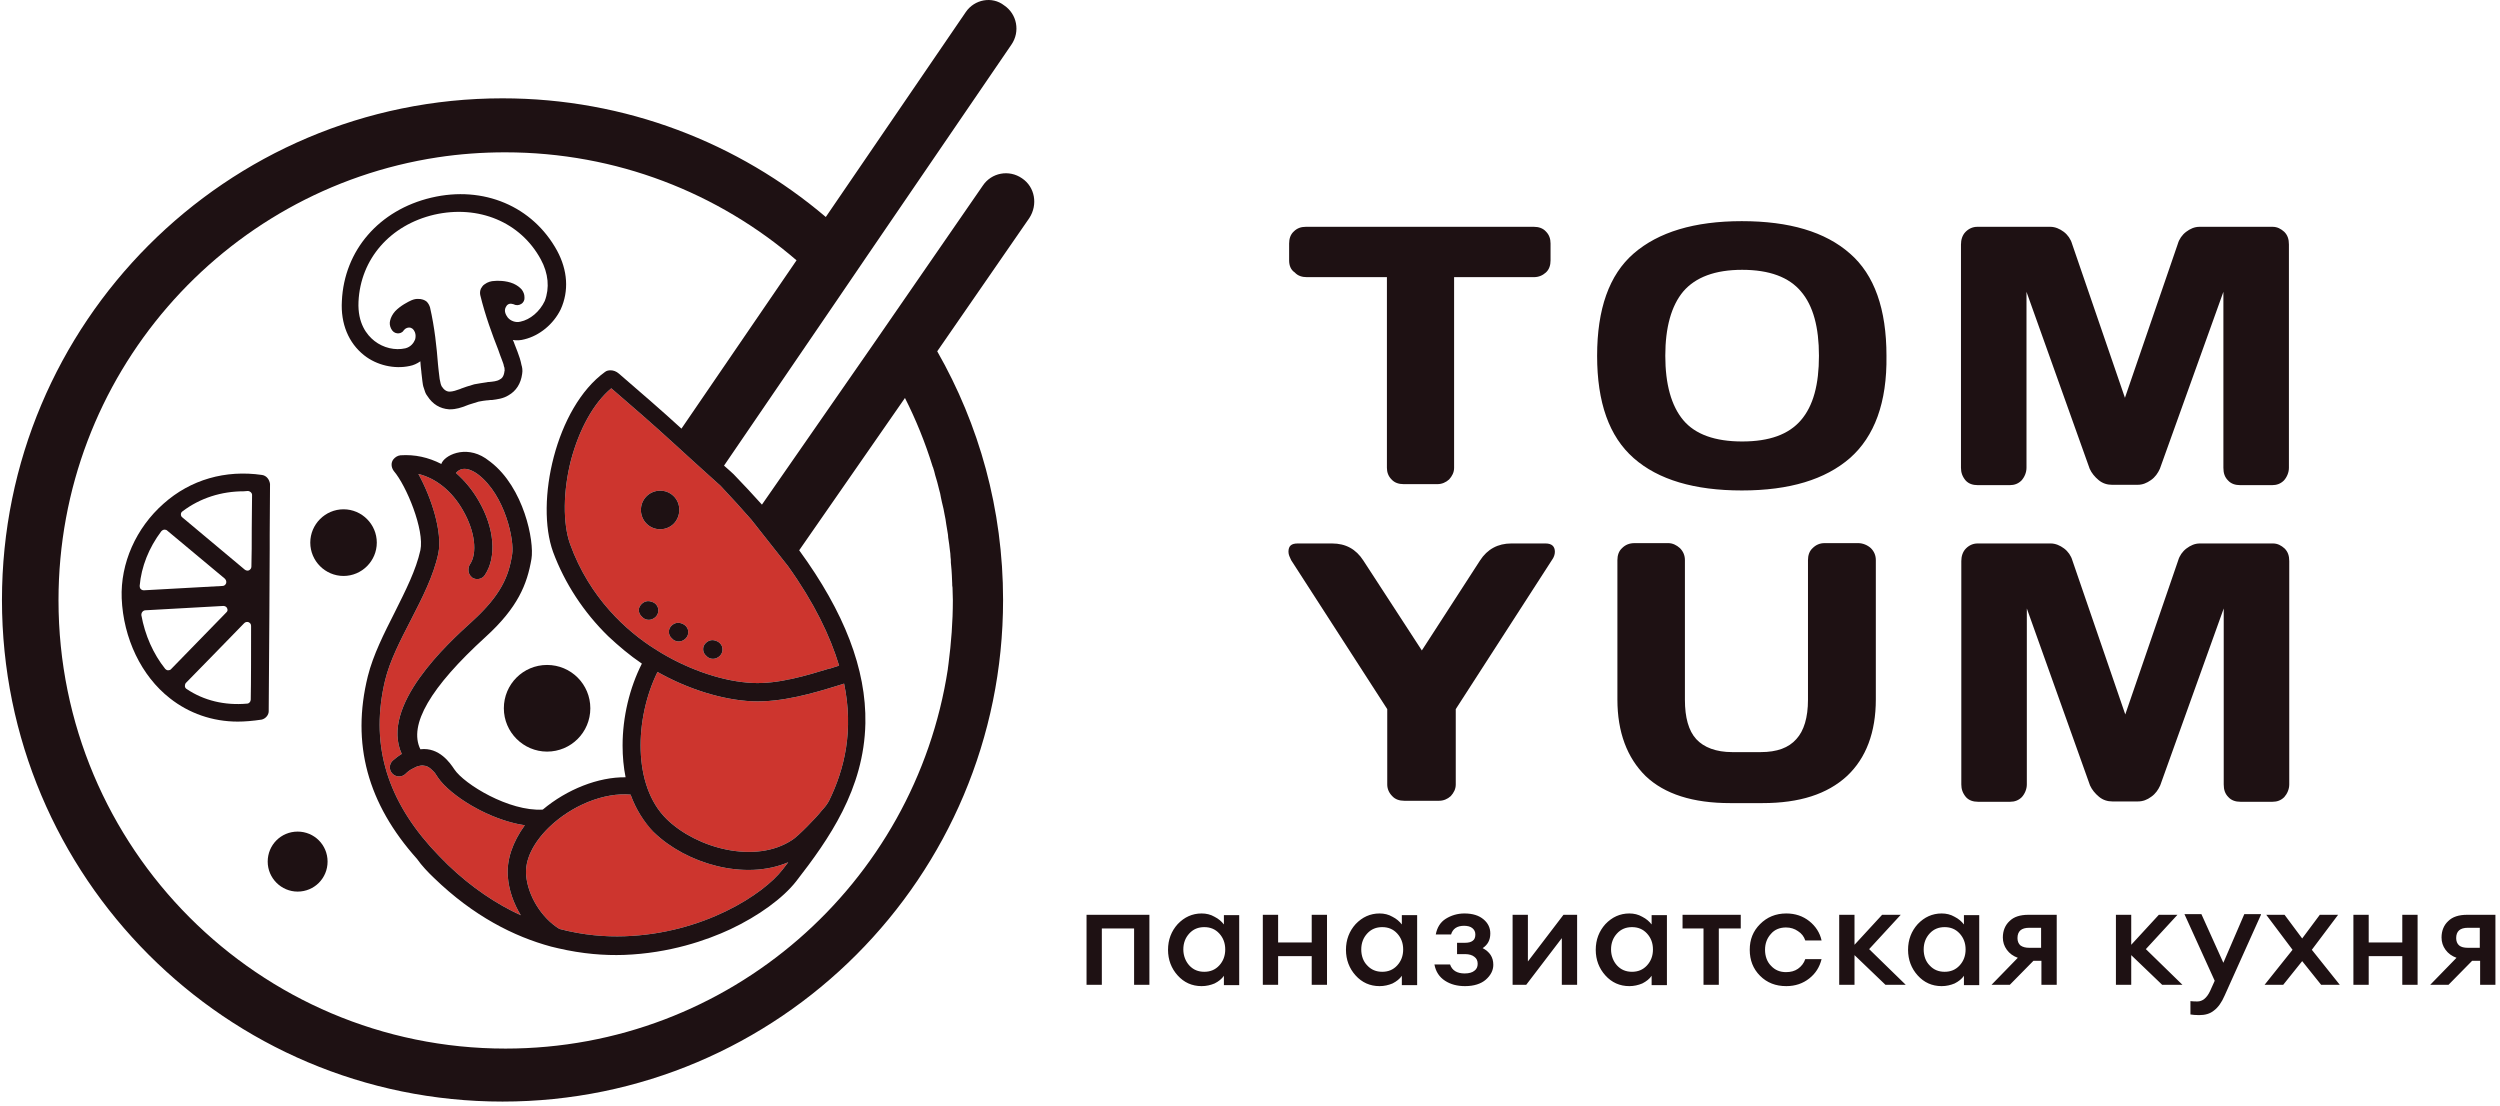 <?xml version="1.0" encoding="UTF-8"?> <svg xmlns="http://www.w3.org/2000/svg" width="260" height="115" viewBox="0 0 260 115" fill="none"> <path d="M134.069 27.09V25.323C134.069 24.837 134.208 24.387 134.553 24.075C134.899 23.728 135.314 23.589 135.799 23.589H159.528C160.012 23.589 160.461 23.728 160.773 24.075C161.119 24.421 161.257 24.837 161.257 25.323V27.09C161.257 27.576 161.119 28.026 160.773 28.338C160.427 28.65 160.012 28.823 159.528 28.823H151.226V48.651C151.226 49.136 151.018 49.518 150.707 49.864C150.361 50.176 149.946 50.35 149.496 50.35H145.968C145.484 50.35 145.034 50.211 144.723 49.864C144.377 49.518 144.239 49.102 144.239 48.651V28.823H135.902C135.418 28.823 134.969 28.685 134.657 28.338C134.242 28.061 134.069 27.61 134.069 27.09ZM192.388 47.646C189.828 49.864 186.127 51.008 181.146 51.008C176.235 51.008 172.464 49.899 169.905 47.646C167.345 45.393 166.1 41.857 166.1 37.004C166.1 32.151 167.345 28.581 169.905 26.362C172.464 24.144 176.2 23 181.146 23C186.093 23 189.828 24.109 192.388 26.362C194.948 28.581 196.193 32.151 196.193 37.004C196.262 41.857 194.948 45.393 192.388 47.646ZM187.303 30.314C186.058 28.823 184.017 28.061 181.181 28.061C178.379 28.061 176.338 28.823 175.058 30.314C173.813 31.805 173.191 34.058 173.191 37.004C173.191 39.95 173.813 42.204 175.058 43.694C176.304 45.185 178.379 45.913 181.181 45.913C184.017 45.913 186.024 45.185 187.303 43.694C188.583 42.204 189.171 39.985 189.171 37.004C189.171 34.058 188.583 31.805 187.303 30.314ZM203.941 48.651V25.427C203.941 24.941 204.08 24.456 204.425 24.109C204.771 23.763 205.186 23.589 205.636 23.589H213.246C213.73 23.589 214.214 23.797 214.63 24.109C215.045 24.421 215.356 24.872 215.494 25.357L220.994 41.372L226.494 25.357C226.632 24.872 226.944 24.421 227.359 24.109C227.774 23.797 228.223 23.589 228.742 23.589H236.352C236.836 23.589 237.217 23.797 237.563 24.109C237.909 24.456 238.047 24.872 238.047 25.427V48.651C238.047 49.136 237.84 49.622 237.528 49.968C237.182 50.315 236.767 50.454 236.318 50.454H232.962C232.478 50.454 232.028 50.315 231.717 49.968C231.371 49.622 231.233 49.206 231.233 48.651V30.349L224.626 48.755C224.419 49.206 224.142 49.622 223.692 49.934C223.242 50.246 222.827 50.419 222.309 50.419H219.645C219.161 50.419 218.677 50.28 218.262 49.934C217.846 49.587 217.535 49.206 217.328 48.755L210.755 30.349V48.651C210.755 49.136 210.548 49.622 210.237 49.968C209.891 50.315 209.476 50.454 209.026 50.454H205.671C205.186 50.454 204.737 50.315 204.425 49.968C204.08 49.552 203.941 49.136 203.941 48.651ZM134 57.386C134 56.762 134.311 56.52 134.969 56.52H138.531C139.95 56.52 141.022 57.109 141.783 58.288L147.871 67.647L153.924 58.288C154.685 57.109 155.792 56.52 157.175 56.52H160.738C161.395 56.52 161.707 56.832 161.707 57.386C161.707 57.664 161.603 57.976 161.395 58.253L151.399 73.748V81.582C151.399 82.067 151.191 82.448 150.88 82.795C150.534 83.107 150.119 83.28 149.669 83.28H146.037C145.553 83.28 145.103 83.141 144.792 82.795C144.446 82.448 144.273 82.032 144.273 81.582V73.748L134.277 58.253C134.138 57.941 134 57.698 134 57.386ZM168.21 72.742V58.253C168.21 57.768 168.348 57.317 168.694 57.005C169.04 56.658 169.455 56.485 170.008 56.485H173.502C173.952 56.485 174.367 56.693 174.713 57.005C175.058 57.352 175.231 57.768 175.231 58.253V72.777C175.231 74.614 175.612 76.001 176.407 76.867C177.203 77.734 178.483 78.219 180.143 78.219H183.118C184.813 78.219 186.024 77.769 186.819 76.867C187.615 76.001 188.03 74.614 188.03 72.777V58.253C188.03 57.768 188.168 57.317 188.514 57.005C188.86 56.658 189.275 56.485 189.759 56.485H193.253C193.737 56.485 194.221 56.693 194.567 57.005C194.913 57.352 195.086 57.768 195.086 58.253V72.742C195.086 76.139 194.083 78.843 192.077 80.715C190.036 82.587 187.165 83.523 183.291 83.523H179.936C176.062 83.523 173.121 82.587 171.15 80.715C169.213 78.808 168.21 76.139 168.21 72.742ZM203.976 81.582V58.357C203.976 57.872 204.114 57.386 204.46 57.04C204.806 56.693 205.221 56.52 205.671 56.52H213.281C213.765 56.52 214.249 56.728 214.664 57.04C215.079 57.352 215.391 57.802 215.529 58.288L221.029 74.302L226.529 58.288C226.667 57.802 226.978 57.352 227.393 57.04C227.808 56.728 228.258 56.52 228.777 56.52H236.387C236.871 56.52 237.251 56.728 237.597 57.04C237.943 57.386 238.082 57.802 238.082 58.357V81.582C238.082 82.067 237.874 82.552 237.563 82.899C237.217 83.246 236.802 83.384 236.352 83.384H232.997C232.513 83.384 232.063 83.246 231.752 82.899C231.406 82.552 231.267 82.136 231.267 81.582V63.279L224.661 81.686C224.453 82.136 224.176 82.552 223.727 82.864C223.312 83.176 222.862 83.35 222.343 83.35H219.68C219.195 83.35 218.711 83.211 218.296 82.864C217.881 82.517 217.57 82.136 217.362 81.686L210.79 63.279V81.582C210.79 82.067 210.583 82.552 210.271 82.899C209.925 83.246 209.51 83.384 209.061 83.384H205.705C205.221 83.384 204.771 83.246 204.46 82.899C204.114 82.483 203.976 82.067 203.976 81.582Z" fill="#1E1113"></path> <path d="M113 102.418V95.139H119.538V102.418H117.946V96.56H114.591V102.418H113ZM124.968 102.557C123.965 102.557 123.135 102.175 122.478 101.447C121.82 100.72 121.475 99.818 121.475 98.778C121.475 97.738 121.82 96.837 122.478 96.109C123.169 95.381 124 95 124.968 95C125.452 95 125.902 95.104 126.317 95.347C126.732 95.555 127.044 95.832 127.286 96.144V95.173H128.877V102.453H127.286V101.482C127.078 101.794 126.732 102.071 126.317 102.279C125.902 102.453 125.452 102.557 124.968 102.557ZM123.688 100.408C124.103 100.858 124.622 101.066 125.245 101.066C125.868 101.066 126.386 100.858 126.801 100.408C127.217 99.957 127.424 99.402 127.424 98.744C127.424 98.085 127.217 97.531 126.801 97.08C126.386 96.629 125.868 96.421 125.245 96.421C124.622 96.421 124.103 96.629 123.688 97.08C123.273 97.531 123.066 98.085 123.066 98.744C123.066 99.402 123.308 99.992 123.688 100.408ZM131.333 102.418V95.139H132.924V98.016H136.418V95.139H138.009V102.418H136.418V99.437H132.924V102.418H131.333ZM143.474 102.557C142.471 102.557 141.641 102.175 140.983 101.447C140.326 100.72 139.98 99.818 139.98 98.778C139.98 97.738 140.326 96.837 140.983 96.109C141.675 95.381 142.505 95 143.474 95C143.958 95 144.408 95.104 144.823 95.347C145.238 95.555 145.549 95.832 145.791 96.144V95.173H147.383V102.453H145.791V101.482C145.584 101.794 145.238 102.071 144.823 102.279C144.408 102.453 143.958 102.557 143.474 102.557ZM142.194 100.408C142.609 100.858 143.128 101.066 143.751 101.066C144.373 101.066 144.892 100.858 145.307 100.408C145.722 99.957 145.93 99.402 145.93 98.744C145.93 98.085 145.722 97.531 145.307 97.08C144.892 96.629 144.373 96.421 143.751 96.421C143.128 96.421 142.609 96.629 142.194 97.08C141.779 97.531 141.571 98.085 141.571 98.744C141.571 99.402 141.779 99.992 142.194 100.408ZM152.364 102.557C151.568 102.557 150.876 102.383 150.288 102.002C149.7 101.621 149.32 101.066 149.181 100.304H150.807C151.015 100.927 151.533 101.239 152.329 101.239C152.779 101.239 153.125 101.135 153.332 100.962C153.574 100.789 153.678 100.546 153.678 100.234C153.678 99.922 153.574 99.68 153.332 99.506C153.125 99.333 152.779 99.229 152.398 99.229H151.533V98.05H152.364C152.709 98.05 152.986 97.981 153.159 97.842C153.367 97.704 153.436 97.461 153.436 97.184C153.436 96.906 153.332 96.698 153.125 96.525C152.917 96.352 152.606 96.282 152.26 96.282C151.533 96.282 151.084 96.594 150.911 97.184H149.32C149.458 96.456 149.804 95.901 150.357 95.555C150.911 95.208 151.568 95 152.294 95C153.159 95 153.816 95.208 154.301 95.624C154.75 96.005 154.992 96.49 154.992 97.08C154.992 97.773 154.716 98.258 154.197 98.605C154.923 98.986 155.304 99.541 155.304 100.338C155.304 100.927 155.027 101.447 154.508 101.898C154.024 102.314 153.297 102.557 152.364 102.557ZM158.728 102.418H157.31V95.139H158.901V99.992L162.602 95.139H164.02V102.418H162.429V97.565L158.728 102.418ZM169.451 102.557C168.448 102.557 167.618 102.175 166.961 101.447C166.303 100.72 165.957 99.818 165.957 98.778C165.957 97.738 166.303 96.837 166.961 96.109C167.652 95.381 168.483 95 169.451 95C169.935 95 170.385 95.104 170.8 95.347C171.215 95.555 171.526 95.832 171.769 96.144V95.173H173.36V102.453H171.769V101.482C171.561 101.794 171.215 102.071 170.8 102.279C170.385 102.453 169.935 102.557 169.451 102.557ZM168.171 100.408C168.586 100.858 169.105 101.066 169.728 101.066C170.35 101.066 170.869 100.858 171.284 100.408C171.699 99.957 171.907 99.402 171.907 98.744C171.907 98.085 171.699 97.531 171.284 97.08C170.869 96.629 170.35 96.421 169.728 96.421C169.105 96.421 168.586 96.629 168.171 97.08C167.756 97.531 167.549 98.085 167.549 98.744C167.549 99.402 167.791 99.992 168.171 100.408ZM177.165 102.418V96.56H174.985V95.139H181.039V96.56H178.756V102.418H177.165ZM185.778 102.557C184.671 102.557 183.771 102.21 183.045 101.482C182.319 100.754 181.973 99.853 181.973 98.778C181.973 97.704 182.319 96.837 183.045 96.109C183.771 95.381 184.671 95 185.778 95C186.712 95 187.507 95.277 188.164 95.797C188.822 96.317 189.271 97.01 189.444 97.808H187.749C187.611 97.392 187.369 97.08 186.988 96.837C186.642 96.594 186.227 96.456 185.743 96.456C185.12 96.456 184.567 96.664 184.186 97.115C183.771 97.565 183.564 98.12 183.564 98.778C183.564 99.437 183.771 100.026 184.186 100.442C184.602 100.893 185.12 101.101 185.743 101.101C186.227 101.101 186.642 100.997 186.988 100.754C187.334 100.512 187.611 100.165 187.749 99.749H189.444C189.237 100.581 188.822 101.239 188.164 101.759C187.507 102.279 186.712 102.557 185.778 102.557ZM196.085 102.418L192.869 99.333V102.418H191.277V95.139H192.869V98.258L195.74 95.139H197.677L194.391 98.709L198.195 102.418H196.085ZM201.931 102.557C200.928 102.557 200.098 102.175 199.441 101.447C198.783 100.72 198.438 99.818 198.438 98.778C198.438 97.738 198.783 96.837 199.441 96.109C200.132 95.381 200.963 95 201.931 95C202.415 95 202.865 95.104 203.28 95.347C203.695 95.555 204.007 95.832 204.249 96.144V95.173H205.84V102.453H204.249V101.482C204.041 101.794 203.695 102.071 203.28 102.279C202.865 102.453 202.415 102.557 201.931 102.557ZM200.686 100.408C201.101 100.858 201.62 101.066 202.242 101.066C202.865 101.066 203.384 100.858 203.799 100.408C204.214 99.957 204.422 99.402 204.422 98.744C204.422 98.085 204.214 97.531 203.799 97.08C203.384 96.629 202.865 96.421 202.242 96.421C201.62 96.421 201.101 96.629 200.686 97.08C200.271 97.531 200.063 98.085 200.063 98.744C200.063 99.402 200.271 99.992 200.686 100.408ZM207.12 102.418L209.852 99.61C209.368 99.437 208.988 99.16 208.711 98.778C208.434 98.397 208.296 97.981 208.296 97.496C208.296 96.802 208.538 96.213 208.988 95.797C209.437 95.347 210.094 95.139 210.959 95.139H213.899V102.418H212.308V99.922H211.478L209.022 102.418H207.12ZM211.028 98.57H212.274V96.49H211.028C210.233 96.49 209.818 96.837 209.818 97.565C209.818 97.877 209.921 98.154 210.129 98.328C210.371 98.501 210.682 98.57 211.028 98.57ZM224.864 102.418L221.648 99.333V102.418H220.056V95.139H221.648V98.258L224.519 95.139H226.456L223.169 98.709L226.974 102.418H224.864ZM235.138 95.139L231.367 103.527C231.056 104.255 230.676 104.775 230.26 105.087C229.845 105.434 229.327 105.572 228.704 105.572C228.323 105.572 228.012 105.538 227.805 105.503V104.117C228.081 104.151 228.323 104.151 228.531 104.151C229.05 104.151 229.499 103.805 229.845 103.077L230.33 102.002L227.182 95.069H228.946L231.229 100.13L233.408 95.069H235.138V95.139V95.139ZM241.398 102.418L239.427 99.957L237.455 102.418H235.518L238.424 98.778L235.691 95.139H237.594L239.427 97.6L241.26 95.139H243.163L240.43 98.778L243.336 102.418H241.398ZM244.754 102.418V95.139H246.345V98.016H249.838V95.139H251.43V102.418H249.838V99.437H246.345V102.418H244.754ZM252.744 102.418L255.477 99.61C254.992 99.437 254.612 99.16 254.335 98.778C254.058 98.397 253.92 97.981 253.92 97.496C253.92 96.802 254.162 96.213 254.612 95.797C255.062 95.347 255.719 95.139 256.584 95.139H259.524V102.418H257.933V99.922H257.102L254.646 102.418H252.744ZM256.653 98.57H257.898V96.49H256.653C255.857 96.49 255.442 96.837 255.442 97.565C255.442 97.877 255.546 98.154 255.753 98.328C255.961 98.501 256.272 98.57 256.653 98.57Z" fill="#1E1113"></path> <path d="M56.897 78.167C59.387 78.167 61.394 76.157 61.394 73.661C61.394 71.165 59.387 69.155 56.897 69.155C54.406 69.155 52.4 71.165 52.4 73.661C52.4 76.157 54.441 78.167 56.897 78.167Z" fill="#1E1113"></path> <path d="M30.954 92.726C32.684 92.726 34.068 91.339 34.068 89.606C34.068 87.873 32.684 86.486 30.954 86.486C29.225 86.486 27.841 87.873 27.841 89.606C27.841 91.339 29.259 92.726 30.954 92.726Z" fill="#1E1113"></path> <path d="M35.728 59.899C37.63 59.899 39.187 58.34 39.187 56.433C39.187 54.526 37.63 52.967 35.728 52.967C33.825 52.967 32.269 54.526 32.269 56.433C32.269 58.34 33.825 59.899 35.728 59.899Z" fill="#1E1113"></path> <path d="M57.935 26.068C55.41 21.457 50.29 19.273 44.859 20.556C39.429 21.839 35.797 26.033 35.555 31.302C35.416 33.659 36.247 35.669 37.872 36.952C39.187 37.992 41.02 38.408 42.611 38.061C42.992 37.992 43.372 37.819 43.718 37.576C43.718 37.749 43.753 37.923 43.753 38.061C43.787 38.269 43.787 38.477 43.822 38.685V38.72C43.856 39.066 43.891 39.379 43.926 39.621C43.96 39.898 43.995 40.141 44.064 40.314L44.099 40.418C44.168 40.626 44.237 40.938 44.444 41.181C44.998 42.048 45.759 42.498 46.693 42.568H46.727C46.762 42.568 46.797 42.568 46.831 42.568C47.419 42.568 47.973 42.394 48.492 42.186L48.768 42.082C49.08 41.978 49.425 41.874 49.771 41.77C50.083 41.701 50.394 41.666 50.671 41.632H50.74C50.844 41.632 50.947 41.597 51.017 41.597H51.19C51.708 41.528 52.331 41.458 52.884 41.112C53.68 40.661 54.164 39.898 54.303 38.893C54.372 38.512 54.303 38.165 54.233 37.957C54.199 37.749 54.13 37.507 54.06 37.264C53.922 36.848 53.749 36.363 53.507 35.773C53.472 35.635 53.403 35.496 53.334 35.358C53.749 35.427 54.164 35.392 54.545 35.288C56.101 34.907 57.554 33.728 58.315 32.168C59.18 30.262 59.041 28.113 57.935 26.068ZM52.608 31.926C52.712 31.718 52.919 31.51 53.3 31.614C53.334 31.614 53.369 31.648 53.438 31.648C53.68 31.787 53.991 31.752 54.199 31.614C54.441 31.475 54.579 31.198 54.545 30.921C54.545 30.608 54.441 30.366 54.268 30.123C54.06 29.881 53.784 29.673 53.403 29.499C52.608 29.153 51.639 29.187 51.397 29.222C51.12 29.222 50.705 29.326 50.394 29.569C50.221 29.673 50.117 29.846 50.014 30.019C49.91 30.262 49.91 30.47 49.944 30.678C50.463 32.827 51.224 34.872 51.812 36.363C51.881 36.571 51.95 36.779 52.02 36.952C52.123 37.264 52.262 37.541 52.331 37.784C52.366 37.888 52.4 37.992 52.4 38.061C52.435 38.131 52.435 38.2 52.469 38.269C52.469 38.304 52.469 38.339 52.469 38.373C52.469 38.443 52.504 38.547 52.469 38.581C52.4 39.205 52.158 39.379 51.95 39.482C51.674 39.656 51.224 39.69 50.878 39.725H50.774L50.602 39.76C50.221 39.829 49.806 39.864 49.322 39.968C48.734 40.141 48.284 40.28 47.938 40.418L47.869 40.453C47.488 40.592 47.073 40.73 46.762 40.73C46.451 40.73 46.174 40.557 45.932 40.176C45.897 40.106 45.828 39.933 45.828 39.898C45.794 39.76 45.759 39.621 45.724 39.413C45.69 39.17 45.655 38.858 45.62 38.547C45.586 38.339 45.586 38.131 45.551 37.888C45.413 36.12 45.205 34.075 44.721 31.96C44.652 31.752 44.548 31.544 44.375 31.371C44.202 31.233 44.029 31.163 43.856 31.128C43.753 31.094 43.649 31.094 43.58 31.094C43.303 31.059 43.026 31.128 42.784 31.233C42.473 31.371 41.643 31.787 41.089 32.376C40.812 32.688 40.64 33.035 40.57 33.347C40.501 33.624 40.536 33.902 40.674 34.179C40.812 34.456 41.02 34.63 41.297 34.664C41.574 34.699 41.85 34.595 41.989 34.352L42.127 34.214C42.404 34.006 42.715 34.04 42.888 34.179C43.407 34.63 43.165 35.323 43.165 35.323C43.026 35.669 42.715 36.085 42.161 36.224C41.089 36.467 39.879 36.189 38.945 35.462C38.149 34.837 37.181 33.624 37.284 31.371C37.492 26.934 40.57 23.398 45.171 22.324C49.771 21.284 54.13 23.087 56.24 26.969C57.035 28.425 57.174 29.95 56.655 31.302C56.136 32.411 55.133 33.243 54.13 33.451C53.611 33.59 53.092 33.347 52.85 33.07L52.815 33.035C52.642 32.792 52.366 32.376 52.608 31.926Z" fill="#1E1113"></path> <path d="M27.253 49.396C23.448 48.842 19.816 49.882 17.015 52.377C14.143 54.908 12.518 58.582 12.656 62.222C12.829 66.382 14.697 70.299 17.672 72.621C19.643 74.181 22.099 75.047 24.728 75.047C25.454 75.047 26.285 74.978 27.219 74.839C27.634 74.735 27.945 74.354 27.945 73.973L28.014 63.955C28.014 61.702 28.049 59.31 28.049 57.092C28.049 56.572 28.049 56.086 28.049 55.601L28.083 50.332C28.014 49.847 27.703 49.466 27.253 49.396ZM25.8 51.06C26.043 51.095 26.215 51.268 26.215 51.476C26.215 52.585 26.181 53.799 26.181 55.081V55.22C26.181 56.398 26.181 57.681 26.146 58.929C26.146 59.137 26.008 59.241 25.904 59.31C25.766 59.379 25.593 59.345 25.454 59.241L18.951 53.799C18.848 53.729 18.813 53.591 18.813 53.487C18.813 53.348 18.882 53.244 18.986 53.175C20.819 51.788 23.033 51.095 25.351 51.095L25.8 51.06ZM19.332 71.026C20.404 69.952 23.621 66.624 25.385 64.822C25.489 64.718 25.593 64.683 25.697 64.683C25.766 64.683 25.835 64.683 25.869 64.718C26.008 64.787 26.112 64.891 26.112 65.099C26.112 67.352 26.112 71.13 26.077 72.76C26.077 72.968 25.904 73.176 25.697 73.176C23.379 73.384 21.2 72.864 19.401 71.65C19.297 71.581 19.228 71.477 19.228 71.338C19.228 71.234 19.263 71.096 19.332 71.026ZM23.517 60.662C23.448 60.835 23.31 60.939 23.137 60.939L14.974 61.39C14.835 61.39 14.732 61.355 14.628 61.251C14.559 61.182 14.524 61.043 14.524 60.939C14.697 58.929 15.492 56.953 16.772 55.254C16.876 55.15 16.98 55.081 17.118 55.081C17.222 55.081 17.326 55.116 17.395 55.185L23.379 60.177C23.552 60.35 23.552 60.523 23.517 60.662ZM14.801 63.643C14.87 63.539 15.008 63.47 15.112 63.47L23.206 63.019C23.206 63.019 23.206 63.019 23.241 63.019C23.448 63.019 23.587 63.158 23.621 63.262C23.69 63.4 23.69 63.574 23.517 63.712L17.81 69.57C17.741 69.674 17.602 69.709 17.464 69.709C17.36 69.709 17.257 69.64 17.187 69.57C15.942 68.011 15.077 66.07 14.697 63.955C14.697 63.851 14.732 63.712 14.801 63.643Z" fill="#1E1113"></path> <path d="M78.135 54.041C77.167 52.932 76.129 51.788 74.953 50.54C74.918 50.505 74.815 50.401 74.607 50.228C74.503 50.159 69.834 45.895 69.834 45.895C67.862 44.093 65.752 42.255 63.573 40.384C61.74 41.909 60.252 44.613 59.388 47.836C58.557 51.06 58.523 54.422 59.284 56.572C61.325 62.222 65.199 65.653 68.104 67.491L68.831 67.941C71.874 69.744 75.334 70.888 78.239 71.026C80.937 71.165 83.947 70.229 86.229 69.536C86.333 69.536 86.437 69.501 86.506 69.467C86.783 69.397 87.025 69.293 87.267 69.224C86.333 66.139 84.673 62.672 81.94 58.859L78.135 54.041ZM68 64.302C67.585 64.579 67.067 64.475 66.79 64.163L66.755 64.128C66.478 63.886 66.34 63.47 66.513 63.123C66.721 62.672 67.239 62.395 67.724 62.569C68.312 62.707 68.45 63.227 68.45 63.331C68.519 63.712 68.346 64.094 68 64.302ZM67.274 54.492C66.478 53.729 66.444 52.447 67.205 51.649C67.966 50.852 69.246 50.818 70.041 51.58C70.837 52.343 70.837 53.625 70.11 54.422C69.349 55.22 68.07 55.254 67.274 54.492ZM71.114 66.555C70.698 66.832 70.18 66.728 69.903 66.416L69.868 66.382C69.592 66.139 69.488 65.757 69.626 65.376C69.834 64.926 70.353 64.648 70.837 64.822C71.425 64.995 71.563 65.48 71.563 65.584C71.632 65.966 71.459 66.347 71.114 66.555ZM74.676 68.357C74.261 68.635 73.742 68.531 73.466 68.219L73.431 68.184C73.154 67.941 73.051 67.56 73.189 67.179C73.397 66.728 73.915 66.451 74.4 66.624C74.988 66.797 75.126 67.283 75.126 67.387C75.195 67.768 75.022 68.149 74.676 68.357Z" fill="#CD352E"></path> <path d="M65.579 82.639C62.846 82.396 59.457 83.748 57.07 86.07C55.41 87.7 54.579 89.468 54.718 91.027C54.891 93.142 56.309 95.464 58.177 96.608C60.667 97.267 62.985 97.44 64.956 97.371C73.154 97.094 79.415 93.003 81.387 90.438C81.594 90.195 81.767 89.918 81.975 89.675C77.444 91.617 71.356 89.814 68 86.556C68 86.556 67.966 86.521 68 86.521C66.963 85.481 66.132 84.164 65.579 82.639Z" fill="#CD352E"></path> <path d="M85.399 84.372C85.676 84.025 85.78 83.991 86.091 83.505C86.091 83.505 86.16 83.401 86.229 83.263C87.855 79.935 88.789 75.949 87.786 71.096C87.578 71.165 87.371 71.234 87.129 71.304C84.673 72.066 81.318 73.072 78.204 72.933C75.16 72.794 71.563 71.685 68.381 69.882C65.994 74.736 65.787 81.703 69.315 85.169L69.349 85.204C72.497 88.254 78.585 89.883 82.39 87.353C82.978 87.006 85.019 84.892 85.399 84.372Z" fill="#CD352E"></path> <path d="M42.715 64.51C41.643 66.59 40.536 68.739 40.051 70.749C38.529 77.093 40.051 82.743 44.756 88.046C45.344 88.705 45.966 89.329 46.554 89.918C49.08 92.345 51.674 94.043 54.164 95.187C53.403 93.939 52.919 92.553 52.815 91.166C52.677 89.433 53.3 87.596 54.579 85.828C50.844 85.273 46.831 82.743 45.551 80.871C45.482 80.767 45.413 80.663 45.344 80.559C45.344 80.524 45.309 80.49 45.275 80.455C45.24 80.42 45.205 80.351 45.171 80.316C45.136 80.282 45.102 80.247 45.067 80.212C45.032 80.178 44.998 80.143 44.963 80.108C44.721 79.866 44.514 79.727 44.272 79.658C44.202 79.658 44.099 79.623 44.029 79.623C43.926 79.588 43.856 79.623 43.753 79.623C43.58 79.658 43.372 79.692 43.199 79.796C43.13 79.831 43.061 79.866 42.992 79.9C42.68 80.039 42.404 80.247 42.161 80.49C41.816 80.836 41.193 80.836 40.847 80.49L40.812 80.455C40.432 80.074 40.467 79.45 40.847 79.103C41.124 78.86 41.435 78.618 41.781 78.41C39.498 73.384 46.589 66.901 49.08 64.648L49.114 64.614C52.054 61.944 52.919 59.969 53.265 57.646C53.507 56.294 52.573 51.511 49.702 49.327C49.598 49.258 48.249 48.183 47.419 49.188C48.319 49.986 49.114 50.922 49.771 52.065C51.432 54.908 51.674 57.923 50.428 59.795C50.152 60.246 49.529 60.35 49.114 60.073L49.01 59.969C48.699 59.691 48.63 59.171 48.837 58.755C49.702 57.542 49.391 55.22 48.146 53.071C47.004 51.06 45.344 49.743 43.511 49.292C44.859 51.719 46.036 55.358 45.586 57.542C45.102 59.865 43.891 62.222 42.715 64.51Z" fill="#CD352E"></path> <path d="M67.724 62.569C67.239 62.395 66.721 62.672 66.513 63.123C66.34 63.47 66.478 63.886 66.755 64.128L66.79 64.163C67.067 64.475 67.585 64.579 68 64.302C68.346 64.094 68.519 63.712 68.45 63.331C68.45 63.227 68.312 62.707 67.724 62.569Z" fill="#1E1113"></path> <path d="M70.041 51.58C69.246 50.818 67.966 50.852 67.205 51.649C66.444 52.447 66.478 53.729 67.274 54.492C68.07 55.254 69.349 55.22 70.11 54.422C70.837 53.625 70.837 52.343 70.041 51.58Z" fill="#1E1113"></path> <path d="M74.4 66.624C73.915 66.451 73.397 66.728 73.189 67.179C73.051 67.56 73.154 67.941 73.431 68.184L73.466 68.219C73.742 68.531 74.261 68.635 74.676 68.357C75.022 68.149 75.195 67.768 75.126 67.387C75.126 67.283 74.988 66.797 74.4 66.624Z" fill="#1E1113"></path> <path d="M70.837 64.822C70.353 64.648 69.834 64.926 69.626 65.376C69.488 65.757 69.591 66.139 69.868 66.382L69.903 66.416C70.18 66.728 70.698 66.832 71.113 66.555C71.459 66.347 71.632 65.966 71.563 65.584C71.563 65.48 71.425 64.995 70.837 64.822Z" fill="#1E1113"></path> <path d="M106.292 18.546C104.943 17.61 103.109 17.956 102.21 19.308L93.978 31.233L90.795 35.843L79.242 52.481C78.308 51.441 77.34 50.401 76.302 49.327C76.198 49.223 75.818 48.876 75.299 48.426L87.059 31.198L90.103 26.726L105.185 4.645C106.119 3.294 105.773 1.456 104.424 0.555C103.178 -0.415 101.345 -0.069 100.446 1.248L85.883 22.567C76.821 14.871 65.06 10.226 52.262 10.226C23.517 10.226 0.204 33.59 0.204 62.395C0.204 91.201 23.517 114.564 52.262 114.564C81.006 114.564 104.32 91.201 104.32 62.395C104.32 52.967 101.829 44.162 97.471 36.536L107.053 22.671C107.952 21.284 107.641 19.447 106.292 18.546ZM68 86.556C71.356 89.814 77.444 91.617 81.975 89.675C81.767 89.918 81.594 90.195 81.387 90.438C79.415 93.003 73.154 97.094 64.956 97.371C62.985 97.44 60.667 97.267 58.177 96.608C56.309 95.464 54.891 93.142 54.718 91.027C54.579 89.468 55.41 87.7 57.07 86.07C59.457 83.748 62.846 82.396 65.579 82.639C66.132 84.164 66.963 85.481 68 86.556C68 86.556 67.966 86.521 68 86.556ZM69.349 85.204L69.315 85.169C65.787 81.703 65.994 74.735 68.381 69.882C71.563 71.685 75.16 72.794 78.204 72.933C81.318 73.072 84.673 72.066 87.129 71.304C87.371 71.234 87.578 71.165 87.786 71.096C88.789 75.949 87.855 79.935 86.229 83.263C86.16 83.401 86.091 83.505 86.091 83.505C85.78 83.991 85.676 84.025 85.399 84.372C85.019 84.892 82.978 87.006 82.39 87.353C78.585 89.883 72.497 88.254 69.349 85.204ZM86.506 69.467C86.437 69.501 86.333 69.536 86.229 69.536C83.946 70.229 80.937 71.165 78.239 71.026C75.334 70.888 71.874 69.744 68.831 67.941L68.104 67.491C65.199 65.654 61.325 62.222 59.284 56.572C58.523 54.422 58.557 51.06 59.387 47.836C60.252 44.613 61.74 41.909 63.573 40.384C65.752 42.255 67.862 44.093 69.834 45.895C69.834 45.895 74.503 50.159 74.607 50.228C74.815 50.401 74.918 50.505 74.953 50.54C76.129 51.788 77.167 52.932 78.135 54.041L81.94 58.859C84.673 62.672 86.333 66.139 87.267 69.224C87.025 69.293 86.783 69.397 86.506 69.467ZM43.511 49.292C45.344 49.743 47.004 51.06 48.146 53.071C49.391 55.22 49.702 57.542 48.837 58.755C48.63 59.171 48.699 59.691 49.01 59.969L49.114 60.073C49.529 60.35 50.152 60.246 50.429 59.795C51.674 57.923 51.432 54.908 49.771 52.065C49.114 50.922 48.319 49.986 47.419 49.188C48.249 48.183 49.598 49.258 49.702 49.327C52.573 51.511 53.507 56.294 53.265 57.646C52.919 59.969 52.054 61.944 49.114 64.614L49.08 64.648C46.589 66.901 39.498 73.384 41.781 78.41C41.435 78.618 41.124 78.86 40.847 79.103C40.467 79.45 40.432 80.074 40.812 80.455L40.847 80.49C41.193 80.836 41.816 80.836 42.161 80.49C42.404 80.247 42.68 80.039 42.992 79.9C43.061 79.866 43.13 79.831 43.199 79.796C43.372 79.692 43.58 79.658 43.753 79.623C43.856 79.623 43.926 79.588 44.029 79.623C44.099 79.623 44.202 79.658 44.272 79.658C44.514 79.727 44.721 79.866 44.963 80.108C44.998 80.143 45.032 80.178 45.067 80.212C45.102 80.247 45.136 80.282 45.171 80.316C45.206 80.351 45.24 80.42 45.275 80.455C45.309 80.49 45.344 80.524 45.344 80.559C45.413 80.663 45.482 80.767 45.551 80.871C46.831 82.743 50.844 85.273 54.579 85.828C53.3 87.596 52.677 89.433 52.815 91.166C52.919 92.553 53.403 93.939 54.164 95.187C51.674 94.043 49.08 92.345 46.554 89.918C45.967 89.329 45.344 88.705 44.756 88.046C40.051 82.743 38.53 77.093 40.051 70.749C40.536 68.739 41.643 66.59 42.715 64.51C43.891 62.222 45.102 59.865 45.586 57.542C46.036 55.358 44.86 51.719 43.511 49.292ZM97.575 50.54C97.609 50.679 97.644 50.818 97.679 50.956C97.748 51.199 97.817 51.441 97.852 51.719C97.886 51.892 97.921 52.031 97.955 52.204C98.025 52.447 98.059 52.689 98.128 52.932C98.163 53.105 98.198 53.313 98.232 53.487C98.301 53.833 98.371 54.145 98.405 54.492C98.44 54.769 98.509 55.047 98.543 55.324C98.578 55.532 98.613 55.705 98.613 55.913C98.647 56.156 98.682 56.398 98.716 56.606C98.751 56.814 98.751 56.988 98.786 57.196C98.82 57.438 98.855 57.681 98.855 57.923C98.889 58.097 98.889 58.305 98.889 58.513C98.924 58.755 98.924 58.998 98.959 59.275C98.959 59.449 98.993 59.622 98.993 59.83C98.993 60.107 99.028 60.385 99.028 60.662C99.028 60.801 99.028 60.974 99.062 61.113C99.062 61.529 99.097 61.979 99.097 62.395V62.43C99.097 64.683 98.924 66.867 98.647 69.016C98.613 69.189 98.613 69.363 98.578 69.536V69.571C95.154 91.929 75.852 109.053 52.573 109.053C26.907 109.053 6.084 88.185 6.084 62.43C6.084 39.101 23.172 19.759 45.517 16.362C47.8 16.015 50.152 15.842 52.539 15.842C64.126 15.842 74.711 20.071 82.84 27.073L70.871 44.578C68.831 42.706 66.617 40.8 64.368 38.858C64.092 38.616 63.78 38.512 63.504 38.512C63.296 38.512 63.089 38.547 62.916 38.685C57.796 42.394 55.652 52.239 57.52 57.404C58.73 60.662 60.702 63.678 63.261 66.174C64.334 67.179 65.475 68.149 66.755 69.016C65.475 71.546 64.749 74.562 64.749 77.543C64.749 78.687 64.853 79.796 65.06 80.836C62.224 80.802 58.972 82.084 56.447 84.199C52.954 84.407 48.284 81.564 47.246 80.004C46.831 79.38 45.69 77.682 43.718 77.924C42.473 75.394 44.756 71.477 50.498 66.243C53.853 63.192 54.822 60.766 55.271 58.132C55.583 56.26 54.476 50.714 51.017 48.044C50.844 47.906 50.671 47.802 50.498 47.663C48.353 46.242 46.174 47.386 45.897 48.252C45.828 48.218 45.967 48.287 45.897 48.252C44.548 47.559 43.13 47.247 41.643 47.351C41.331 47.386 41.089 47.559 40.916 47.767C40.64 48.114 40.674 48.599 40.951 48.98C42.265 50.505 44.168 55.116 43.718 57.23C43.268 59.275 42.196 61.39 41.055 63.678C39.948 65.862 38.806 68.115 38.253 70.333C36.523 77.335 38.218 83.575 43.372 89.329C43.856 90.022 44.514 90.715 45.136 91.305C49.252 95.291 53.472 97.406 57.312 98.445C57.312 98.445 57.865 98.584 58.038 98.619C60.563 99.208 62.881 99.381 64.887 99.312C69.626 99.139 73.5 97.787 75.956 96.643C78.896 95.256 81.421 93.419 82.805 91.651C86.195 87.284 89.861 82.084 90 75.221C90.103 69.605 87.82 63.678 83.116 57.23L94.116 41.389C95.257 43.642 96.226 46.034 96.987 48.495C96.987 48.53 96.987 48.53 97.022 48.564C97.125 48.842 97.194 49.154 97.264 49.431C97.298 49.535 97.333 49.674 97.367 49.778C97.436 49.986 97.506 50.263 97.575 50.54Z" fill="#1E1113"></path> </svg> 